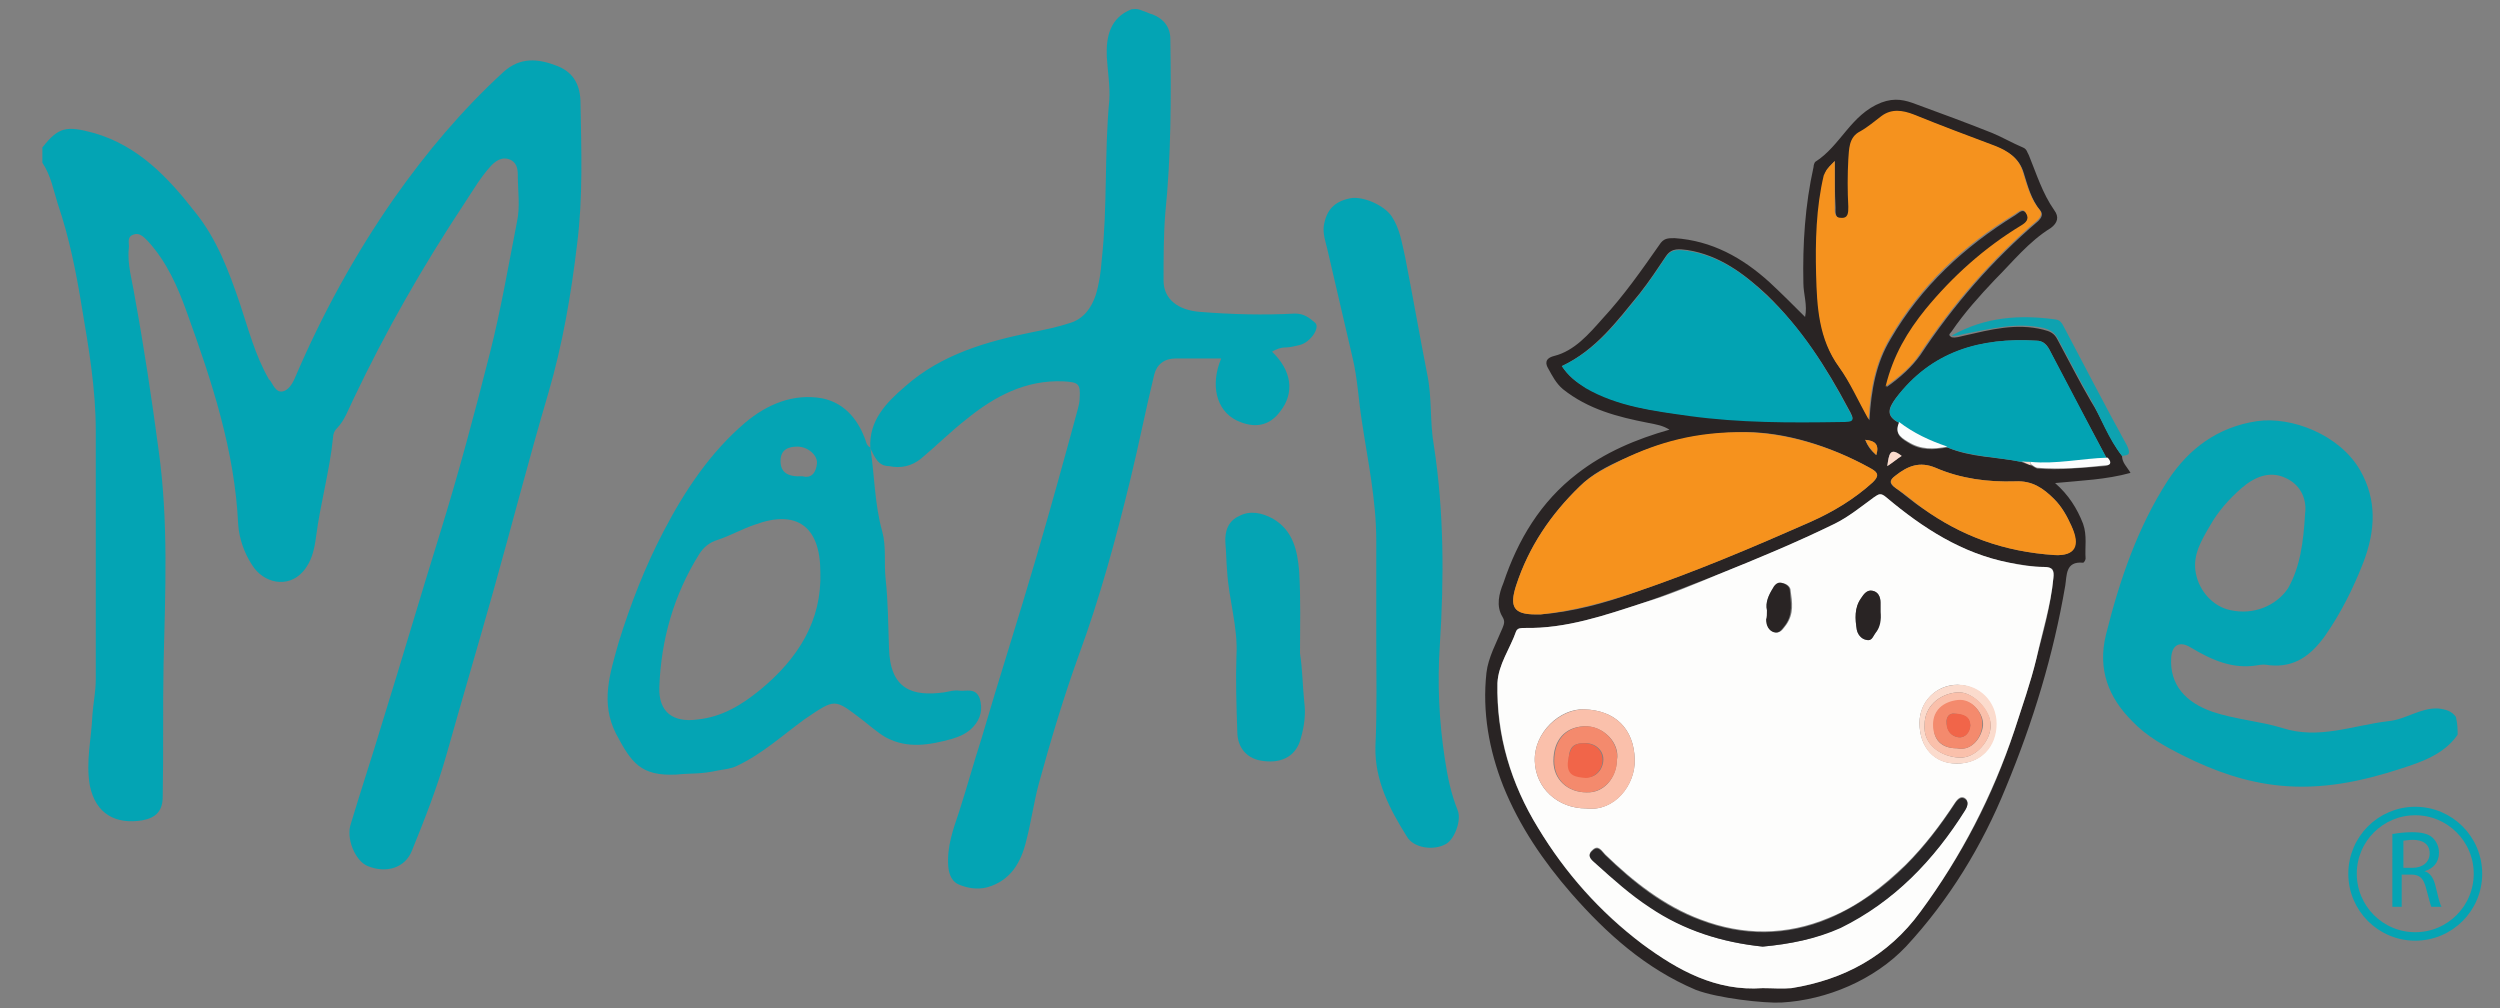 <?xml version="1.0" encoding="utf-8"?>
<!-- Generator: Adobe Illustrator 22.1.0, SVG Export Plug-In . SVG Version: 6.00 Build 0)  -->
<svg version="1.1" id="Livello_1" xmlns="http://www.w3.org/2000/svg" xmlns:xlink="http://www.w3.org/1999/xlink" x="0px" y="0px"
	 viewBox="0 0 295 119" style="enable-background:new 0 0 295 119;" xml:space="preserve">
<rect x="0" y="0" width="295" height="119" fill="#808080" stroke="none"/>
<style type="text/css">
	.st0{fill:#03A4B4;}
	.st1{fill:#292424;}
	.st2{fill:#04A4B4;}
	.st3{fill:#0EA2B0;}
	.st4{fill:#FDFDFC;}
	.st5{fill:#F6921D;}
	.st6{fill:#F5921E;}
	.st7{fill:#02A3B3;}
	.st8{fill:#FCFDFD;}
	.st9{fill:#FBDBCD;}
	.st10{fill:#292627;}
	.st11{fill:#FAC0AB;}
	.st12{fill:#F48A6D;}
	.st13{fill:#F16549;}
	.st14{fill:none;stroke:#04A4B4;stroke-miterlimit:10;}
</style>
<g>
	<path class="st0" d="M5,17.4c1.9-2.4,2.8-2.6,6.1-1.7c5.2,1.5,8.7,5.2,11.9,9.3c2.6,3.2,4,7,5.3,10.8c1,3,1.8,6.1,3.4,8.9
		c0,0,0,0.1,0.1,0.1c0.4,0.5,0.7,1.5,1.5,1.4c0.7-0.1,1.2-0.9,1.5-1.6c3.2-7.5,7.1-14.6,11.7-21.2c3.8-5.4,8-10.4,12.9-14.9
		c2-1.8,4.1-1.6,6.4-0.7c2,0.8,2.7,2.4,2.7,4.4c0.1,5.5,0.3,11.1-0.4,16.6c-0.7,5.9-1.7,11.8-3.4,17.6c-2.3,7.8-4.3,15.6-6.5,23.4
		c-1.8,6.4-3.7,12.8-5.5,19.2c-1.1,3.9-2.6,7.7-4.1,11.4c-0.8,2-3,2.7-5.2,1.8c-1.5-0.6-2.6-3.3-2-5c1.2-4,2.5-7.9,3.7-11.9
		c2.3-7.4,4.5-14.9,6.8-22.3c2.2-7.1,4.1-14.2,5.9-21.3c1.3-5.1,2.2-10.4,3.2-15.5c0.4-1.8,0.1-3.7,0.1-5.6c0-0.8-0.2-1.5-1-1.8
		c-0.8-0.3-1.5,0.1-2.1,0.7c-1.3,1.4-2.2,3-3.2,4.5c-4.9,7.4-9.3,15.1-13.1,23.1c-0.6,1.2-1,2.5-2,3.5c-0.2,0.2-0.4,0.6-0.4,1
		c-0.4,4-1.5,7.8-2,11.7c-0.2,1.5-0.5,3-1.6,4.2c-1.7,1.9-4.6,1.4-6-0.9c-0.9-1.4-1.5-3.1-1.6-4.8C27.7,53.2,25,45,22.1,37
		c-1.1-3.1-2.4-6.1-4.7-8.6c-0.5-0.5-1-1-1.7-0.7c-0.8,0.3-0.4,1.1-0.5,1.6c-0.2,1.9,0.4,3.8,0.7,5.7c1.1,6,2,12,2.8,18
		c1.2,8.5,0.8,16.9,0.6,25.4c-0.1,5.2,0,10.4-0.1,15.6c0,1.7-0.8,2.5-2.4,2.8c-3.1,0.5-5.5-0.7-6.2-4.1c-0.5-2.9,0.2-5.6,0.3-8.3
		c0.1-1.4,0.4-2.8,0.4-4.2c0-9.8,0-19.6,0-29.4c0-4.8-0.8-9.6-1.6-14.3C9,32.2,8.2,28.1,6.8,24C6.3,22.4,6,20.7,5,19.2
		C5,18.6,5,18,5,17.4z"/>
	<path class="st0" d="M102.7,52.9c-0.2-3.3,1.9-5.4,4.1-7.3c4.3-3.8,9.6-5.3,15-6.4c1.5-0.3,3-0.6,4.5-1.1c1.6-0.5,2.5-1.8,3-3.3
		c0.4-1.3,0.6-2.7,0.7-4.1c0.7-6.3,0.3-12.6,0.9-18.9c0.1-1.7-0.2-3.4-0.3-5.1c-0.1-2.4,0.4-4.6,2.9-5.6c0.7-0.1,0.9,0,1.4,0.2
		c0.6,0.2,0.7,0.3,1.1,0.4c1.3,0.5,2.1,1.5,2.1,2.9c0.1,6.9,0.1,13.8-0.6,20.6c-0.2,2.6-0.2,5.3-0.2,7.9c0,2.2,1.7,3.5,4.3,3.7
		c3.7,0.3,7.5,0.4,11.2,0.2c1.1,0,1.7,0.5,2.4,1.1c0.6,0.6-0.6,2.3-1.8,2.6c-0.5,0.1-1.1,0.3-1.7,0.3c-0.6,0-1.1,0.2-1.6,0.5
		c2.3,2.2,2.7,4.8,1,7c-1.3,1.8-3.1,2.1-5.2,1.1c-2.4-1.2-3.1-4.2-1.8-7.3c-1.8,0-3.6,0-5.4,0c-1.3,0-2.2,0.7-2.5,1.9
		c-1,4.1-1.8,8.2-2.8,12.3c-1.7,7-3.6,14-6.1,20.8c-1.8,5-3.3,10-4.7,15.1c-0.6,2.2-0.9,4.5-1.5,6.8c-0.6,2.5-1.8,4.7-4.6,5.5
		c-1.2,0.3-2.3,0.1-3.3-0.3c-0.8-0.3-1.2-1.1-1.3-2.1c-0.2-2.4,0.6-4.5,1.3-6.6c0.9-2.8,1.7-5.7,2.6-8.5c2.1-7.2,4.4-14.3,6.5-21.5
		c1.7-5.8,3.3-11.6,4.9-17.5c0.1-0.4,0.2-0.8,0.2-1.2c0.1-1.7-0.1-1.9-1.9-2c-4.5-0.2-8.2,1.8-11.5,4.5c-1.8,1.4-3.5,3.1-5.3,4.6
		c-1.1,0.9-2.4,1.2-3.8,0.9C103.6,55,103.2,53.9,102.7,52.9L102.7,52.9z"/>
	<path class="st1" d="M250.4,53.8c0,0.8,0.6,1.3,1,2c-2.9,0.8-5.8,0.9-8.9,1.2c1.6,1.4,2.6,3,3.3,4.8c0.5,1.4,0.2,2.8,0.3,4.1
		c0,0.2-0.2,0.5-0.3,0.5c-2.1-0.2-1.9,1.5-2.1,2.7c-1.4,8.2-3.8,16.1-7,23.8c-2.8,6.9-6.7,13.3-11.8,18.8c-3.7,3.9-9.3,6.3-14.7,6.6
		c-2,0.1-7.5-0.5-10.1-1.5c-5.9-2.5-10.5-6.6-14.7-11.4c-3.3-3.8-6.1-7.9-8-12.6c-1.7-4.3-2.5-8.8-2-13.4c0.2-1.8,1.2-3.6,1.9-5.3
		c0.2-0.5,0.3-0.8,0-1.3c-0.8-1.3-0.4-2.8,0.1-4c1.7-5.1,4.4-9.6,8.7-12.9c3.2-2.5,7-4.1,10.9-5.2c-0.8-0.5-1.5-0.6-2.5-0.8
		c-3.6-0.7-7.1-1.6-10.1-4c-0.8-0.7-1.2-1.5-1.7-2.4c-0.3-0.5-0.5-1.2,0.7-1.5c2.4-0.6,4.1-2.6,5.7-4.4c2.5-2.7,4.6-5.7,6.7-8.7
		c0.5-0.8,1-0.8,1.8-0.8c4.4,0.3,8,2.3,11.2,5.2c1.4,1.3,2.8,2.7,4.2,4.1c0.3-1.4-0.2-2.7-0.2-4c-0.1-4.6,0.2-9.2,1.2-13.7
		c0-0.2,0.1-0.5,0.2-0.6c3-1.9,4.2-5.6,7.8-7c1.6-0.6,2.8-0.3,4.1,0.2c3,1.1,6,2.2,9,3.4c1.2,0.5,2.4,1.2,3.6,1.7
		c0.5,0.2,0.5,0.6,0.7,0.9c0.9,2.2,1.6,4.5,3,6.5c0.6,0.8,0.4,1.5-0.4,2.1c-2.6,1.6-4.5,4-6.6,6.1c-1.8,1.9-3.6,3.9-5.1,6.1
		c-0.2,0.3-0.5,0.4,0,0.7c0.5,0.1,1-0.1,1.5-0.2c3.1-0.7,6.1-1.5,9.3-0.7c0.8,0.2,1.3,0.4,1.7,1.2c1.3,2.4,2.5,4.8,3.9,7.2
		C248,49.3,248.8,51.7,250.4,53.8z M239.6,54.9c0.3,0.1,0.5,0.3,0.8,0.4c2.7,0.2,5.3-0.1,8-0.3c0.7-0.1,0.7-0.5,0.2-0.9
		c-2.3-4.3-4.6-8.6-6.8-12.9c-0.3-0.6-0.8-1-1.5-1c-6.6-0.4-12.4,1.3-16.6,6.8c-0.9,1.2-1.2,2.1,0.4,2.9c-0.5,1.2,0,1.7,1,2.3
		c1.5,1,3,0.9,4.7,0.6c2.8,1.2,5.8,1.1,8.7,1.7C238.8,54.6,239.2,54.8,239.6,54.9z M208,116.6c1.1,0,2.3,0.1,3.4,0
		c6.2-1,11.4-3.8,15.2-9c4.9-6.6,8.6-13.7,11.1-21.4c0.9-2.8,1.9-5.6,2.6-8.5c0.8-3.1,1.7-6.2,2-9.5c0.1-0.9,0-1.3-1.1-1.3
		c-1.4,0-2.8-0.3-4.1-0.5c-5.6-1.1-10.3-4.1-14.5-7.7c-0.7-0.6-0.9-0.4-1.5,0c-1.5,1.1-2.9,2.3-4.6,3.1c-4.5,2.2-9.2,4.2-13.8,6
		c-2.9,1.1-5.8,2.3-8.7,3.3c-4.6,1.5-9.1,3.1-14.1,3c-0.5,0-0.9,0-1,0.4c-0.7,2.1-2.1,3.9-2.2,6.1c-0.2,6.2,1.6,11.9,4.8,17.1
		c3.2,5.3,7.3,10,12.3,13.7C198,114.5,202.5,117,208,116.6z M206.1,51c-6,0-10.4,1.3-14.6,3.2c-1.8,0.8-3.6,1.7-5.1,3.2
		c-3.4,3.3-6,7.1-7.5,11.7c-0.8,2.5-0.3,3.4,2.3,3.4c0.2,0,0.4,0,0.6,0c3.8-0.3,7.5-1.3,11.1-2.6c7-2.4,13.9-5.3,20.7-8.3
		c2.7-1.2,5.2-2.7,7.4-4.7c0.7-0.7,0.7-1.1-0.2-1.6C215.8,52.5,210.5,51,206.1,51z M216.5,19c-1.1,1.1-1,1.1-1.2,1.8
		c-0.9,3.9-1,7.8-0.9,11.7c0.1,3.8,0.3,7.6,2.7,10.9c1.3,1.8,2.3,3.9,3.5,6.2c0.2-3.6,0.8-6.8,2.5-9.6c3.6-6.2,8.7-10.9,14.7-14.6
		c0.5-0.3,0.9-0.9,1.4-0.1c0.3,0.6-0.1,1-0.6,1.4c-4.4,2.6-8.1,5.9-11.3,9.9c-2.1,2.6-3.8,5.4-4.7,9.1c1.7-1.2,3-2.4,4-3.8
		c3.9-5.9,8.5-11.2,13.9-15.8c0.4-0.4,0.6-0.8,0.3-1.2c-1.1-1.3-1.5-2.9-2-4.5c-0.5-1.7-1.8-2.5-3.3-3.1c-3.2-1.2-6.4-2.4-9.6-3.7
		c-1.3-0.5-2.6-0.7-3.8,0.2c-0.8,0.6-1.6,1.3-2.5,1.8c-1.4,0.8-1.3,2.3-1.4,3.3c-0.1,1.8,0,3.7,0,5.6c0,0.7,0,1.3-0.9,1.3
		c-0.8,0-0.7-0.8-0.7-1.3C216.5,22.7,216.5,21.1,216.5,19z M184.3,43.2c0.8,1.2,1.7,1.9,2.8,2.5c3.8,2.2,8.1,2.8,12.3,3.3
		c5.9,0.8,11.9,0.8,17.8,0.7c1.6,0,1.7-0.1,0.9-1.5c-2.6-4.9-5.6-9.5-9.6-13.4c-2.7-2.5-5.6-4.7-9.4-5.3c-0.9-0.1-1.8-0.3-2.5,0.7
		c-1,1.5-2,3-3.1,4.4C190.8,37.9,188.3,41.3,184.3,43.2z M242.5,65.5c2.2,0.1,3-1,1.9-3.5c-0.5-1.1-1.1-2.2-2-3.1
		c-1.3-1.3-2.6-2.2-4.6-2.1c-3.2,0.1-6.4-0.3-9.4-1.6c-1.9-0.8-3.3-0.2-4.7,0.9c-0.7,0.5-0.9,0.9,0,1.5c1.1,0.8,2.1,1.7,3.2,2.4
		C231.4,63.2,236.4,65.1,242.5,65.5z M221.4,53.7c0.4-1.3-0.2-1.7-1.3-1.8C220.4,52.7,220.8,53.2,221.4,53.7z M222.7,55
		c0.7-0.5,1.2-0.9,1.7-1.2C223,52.7,222.9,53.6,222.7,55z"/>
	<path class="st2" d="M290,86.7c-1.6,2.3-4.2,3.2-6.7,4c-4.6,1.5-9.3,2.5-14.3,2c-4-0.4-7.7-1.7-11.3-3.5c-2.2-1.1-4.4-2.3-6.1-4.1
		c-2.8-2.8-4.1-6.1-3.1-10.2c1.6-6.4,3.7-12.6,7.3-18.2c2.5-3.8,5.9-6.3,10.5-7c4.1-0.6,9.8,1.6,12.2,5.8c2,3.5,1.8,7.1,0.4,10.8
		c-1.2,3.1-2.7,6.1-4.6,8.8c-1.6,2.2-3.5,3.7-6.5,3.4c-0.5-0.1-0.9-0.1-1.4,0c-2.9,0.5-5.4-0.6-7.9-2.1c-1.3-0.8-2.2-0.3-2.3,1.2
		c-0.2,3.2,1.7,5.3,4.9,6.4c2.7,0.9,5.6,1.1,8.2,1.9c4.3,1.4,8.3-0.3,12.5-0.8c2.1-0.2,3.8-1.6,5.9-1.5c0.9,0.1,1.6,0.3,2.1,1
		C290,85.5,290,86.1,290,86.7z M272,60.6c0.2-1.4-0.3-3.3-2.3-4.2c-1.9-0.9-3.7-0.1-5.2,1.2c-1.5,1.3-2.8,2.8-3.7,4.4
		c-1,1.7-2.1,3.5-1.7,5.6c0.4,2.2,2.1,4,4.1,4.4c2.7,0.6,5.4-0.5,6.8-2.6C271.4,66.9,271.8,64.1,272,60.6z"/>
	<path class="st2" d="M102.7,52.8c0.5,3.3,0.5,6.7,1.4,9.9c0.5,1.8,0.2,3.7,0.4,5.6c0.3,2.7,0.3,5.4,0.4,8.1c0.1,5,2.8,5.8,6.5,5.3
		c0.6-0.1,1.2-0.3,1.8-0.2c0.8,0.1,1.9-0.4,2.4,0.9c0.4,1.3,0.1,2.4-0.7,3.3c-0.7,0.8-1.6,1.2-2.6,1.5c-2.6,0.7-5.2,1.2-7.8-0.2
		c-1-0.6-1.9-1.4-2.8-2.1c-3.3-2.5-3.1-2.5-6.8,0c-2.6,1.9-5,4.1-8,5.5c-0.6,0.3-1.5,0.4-2.1,0.5c-2.3,0.5-3,0.3-5,0.5
		c-4.2,0.2-5.3-1.4-7.1-4.8c-1.9-3.7-0.7-7.2,0.3-10.8c1.4-4.5,3.1-8.9,5.3-13.1c2.5-4.8,5.5-9.3,9.6-12.8c2.6-2.2,5.7-3.5,9.1-2.9
		c2.5,0.5,4.1,2.3,5,4.6C102.2,52,102.2,52.6,102.7,52.8C102.7,52.9,102.7,52.8,102.7,52.8z M96.8,67.5c0-5.4-2.8-7.4-7.7-5.6
		c-1.5,0.5-2.9,1.3-4.4,1.8c-1,0.3-1.7,0.9-2.2,1.7c-3,4.8-4.5,10.1-4.7,15.7c-0.1,2.9,1.6,4.2,4.5,3.8c2.9-0.3,5.2-1.7,7.4-3.5
		C94.2,77.7,97,73.2,96.8,67.5z M94.7,56.2c1.1,0.3,1.6-0.5,1.7-1.5c0.1-1-1.1-2-2.3-2c-1,0-2,0.3-2,1.7
		C92.1,55.7,92.9,56.3,94.7,56.2z"/>
	<path class="st0" d="M162.4,75.3c0-3.8,0-7.7,0-11.5c0-4.8-1-9.4-1.7-14.1c-0.4-2.5-0.5-5-1.1-7.5c-1-4.3-2-8.6-3-12.9
		c-0.2-0.8-0.5-1.7-0.4-2.6c0.3-1.9,1.2-2.9,3.1-3.3c1.5-0.3,4,0.8,4.9,2.1c1,1.5,1.2,3.1,1.6,4.8c0.9,4.6,1.7,9.2,2.6,13.8
		c0.6,2.8,0.3,5.7,0.8,8.5c1.2,7.8,1.2,15.7,0.7,23.5c-0.3,4.5-0.1,9,0.6,13.5c0.3,2,0.7,4,1.5,6c0.5,1.2-0.4,3.5-1.4,4
		c-1.4,0.8-3.8,0.5-4.6-0.9c-2-3.2-3.8-6.6-3.7-10.6C162.5,83.8,162.4,79.6,162.4,75.3z"/>
	<path class="st2" d="M153.4,77.1c0.3,1.9,0.3,3.8,0.5,5.7c0.2,1.5,0,2.9-0.4,4.3c-0.5,2-2.1,3-4.4,2.7c-1.9-0.2-3.1-1.5-3.1-3.5
		c-0.1-3-0.2-5.9-0.1-8.9c0.2-3.4-0.9-6.6-1.1-10c-0.1-1.1-0.1-2.2-0.2-3.3c-0.1-1.4,0.3-2.6,1.6-3.2c1.3-0.7,2.7-0.4,4,0.3
		c2.4,1.4,2.9,3.8,3.1,6.2C153.5,70.7,153.4,73.9,153.4,77.1z"/>
	<path class="st3" d="M250.4,53.8c-1.6-2-2.5-4.5-3.7-6.7c-1.4-2.4-2.6-4.8-3.9-7.2c-0.4-0.7-0.9-1-1.7-1.2
		c-3.2-0.7-6.2,0.1-9.3,0.7c-0.5,0.1-1,0.3-1.5,0.2c3.9-2.2,8-2.5,12.3-1.9c0.5,0.1,0.7,0.4,0.9,0.8c2.5,4.7,4.9,9.4,7.5,14.1
		C251.5,53.7,251.1,53.7,250.4,53.8z"/>
	<path class="st4" d="M208,116.6c-5.5,0.4-10-2.1-14.2-5.2c-5-3.8-9.1-8.4-12.3-13.7c-3.2-5.2-4.9-10.9-4.8-17.1
		c0.1-2.2,1.5-4.1,2.2-6.1c0.2-0.4,0.6-0.4,1-0.4c4.9,0.1,9.5-1.5,14.1-3c3-0.9,5.8-2.1,8.7-3.3c4.7-1.9,9.3-3.8,13.8-6
		c1.6-0.8,3.1-2,4.6-3.1c0.6-0.4,0.8-0.6,1.5,0c4.3,3.6,8.9,6.6,14.5,7.7c1.4,0.3,2.8,0.5,4.1,0.5c1,0,1.2,0.4,1.1,1.3
		c-0.3,3.2-1.3,6.3-2,9.5c-0.7,2.9-1.7,5.7-2.6,8.5c-2.6,7.7-6.3,14.9-11.1,21.4c-3.8,5.2-9,8-15.2,9
		C210.3,116.7,209.1,116.6,208,116.6z M208,111.7c3.2-0.3,6.3-0.9,9.2-2.3c6.4-3.1,11-8,14.7-13.9c0.3-0.4,0.4-1,0-1.3
		c-0.4-0.3-0.8-0.1-1.2,0.5c-1.7,2.6-3.6,5.1-5.8,7.3c-2.7,2.6-5.6,4.9-9.1,6.3c-5,2.1-10.1,2.1-15.1,0.2c-4.3-1.6-8-4.5-11.3-7.7
		c-0.4-0.4-0.8-1.2-1.5-0.5c-0.8,0.7,0.1,1.2,0.5,1.6c2,1.8,4.1,3.6,6.3,5.1C198.8,109.8,203.2,111.2,208,111.7z M187.2,95.4
		c3.3,0.4,5.8-2.8,5.7-5.8c-0.1-3.6-2.3-5.8-6-5.9c-2.8-0.1-5.9,2.7-5.8,6.1C181.2,93,183.8,95.4,187.2,95.4z M226.5,85.3
		c0,2.9,1.8,4.8,4.4,4.8c2.7,0,4.6-1.9,4.6-4.7c0-2.5-1.9-4.5-4.5-4.6C228.5,80.8,226.5,82.8,226.5,85.3z M208.5,72
		c0,0.4,0,0.7,0,1.1c0,0.7,0.2,1.3,0.9,1.5c0.7,0.2,1-0.4,1.4-0.9c0.9-1.3,0.7-2.6,0.5-4c0-0.5-0.5-0.8-0.9-0.9
		c-0.5-0.1-0.9,0.2-1.1,0.6C208.7,70.2,208.3,71.1,208.5,72z M221.9,72.2c0-0.4,0-0.7,0-1.1c0-0.7-0.3-1.3-1-1.4
		c-0.6-0.1-0.9,0.4-1.3,0.9c-0.8,1.2-0.7,2.5-0.5,3.7c0.1,0.5,0.4,1,1.1,1.2c0.7,0.2,0.8-0.5,1.1-0.8
		C221.8,74,221.9,73.1,221.9,72.2z"/>
	<path class="st5" d="M206.1,51c4.4,0.1,9.7,1.5,14.7,4.3c0.9,0.5,0.9,0.9,0.2,1.6c-2.2,2-4.7,3.5-7.4,4.7c-6.8,3-13.6,5.9-20.7,8.3
		c-3.6,1.2-7.3,2.2-11.1,2.6c-0.2,0-0.4,0-0.6,0c-2.6,0-3.1-0.9-2.3-3.4c1.5-4.6,4.1-8.4,7.5-11.7c1.4-1.4,3.3-2.3,5.1-3.2
		C195.7,52.2,200.1,50.9,206.1,51z"/>
	<path class="st6" d="M216.5,19c0,2,0,3.7,0,5.4c0,0.5-0.1,1.3,0.7,1.3c0.9,0.1,0.9-0.6,0.9-1.3c-0.1-1.9-0.1-3.7,0-5.6
		c0.1-1.1,0-2.6,1.4-3.3c0.9-0.5,1.7-1.2,2.5-1.8c1.2-0.9,2.5-0.7,3.8-0.2c3.2,1.3,6.4,2.5,9.6,3.7c1.5,0.6,2.8,1.4,3.3,3.1
		c0.5,1.6,0.9,3.2,2,4.5c0.3,0.4,0.1,0.8-0.3,1.2c-5.4,4.6-10,9.9-13.9,15.8c-0.9,1.4-2.3,2.6-4,3.8c0.9-3.7,2.6-6.5,4.7-9.1
		c3.2-3.9,7-7.3,11.3-9.9c0.5-0.3,1-0.7,0.6-1.4c-0.4-0.8-0.9-0.2-1.4,0.1c-6.1,3.7-11.1,8.4-14.7,14.6c-1.7,2.9-2.3,6-2.5,9.6
		c-1.3-2.3-2.2-4.4-3.5-6.2c-2.4-3.3-2.6-7.1-2.7-10.9c-0.1-3.9,0-7.9,0.9-11.7C215.5,20.1,215.4,20.1,216.5,19z"/>
	<path class="st7" d="M184.3,43.2c4.1-1.9,6.6-5.3,9.2-8.5c1.1-1.4,2.1-2.9,3.1-4.4c0.7-1,1.6-0.8,2.5-0.7c3.8,0.6,6.7,2.7,9.4,5.3
		c4.1,3.8,7,8.5,9.6,13.4c0.8,1.4,0.7,1.5-0.9,1.5c-6,0.1-11.9,0.1-17.8-0.7c-4.2-0.6-8.5-1.1-12.3-3.3
		C186,45.1,185,44.3,184.3,43.2z"/>
	<path class="st7" d="M238.5,54.5c-2.9-0.6-5.9-0.6-8.7-1.7c-2-0.7-3.9-1.6-5.7-2.9c-1.5-0.8-1.3-1.6-0.4-2.9
		c4.2-5.6,10-7.2,16.6-6.8c0.7,0,1.1,0.4,1.5,1c2.3,4.3,4.5,8.6,6.8,12.9c-3,0.1-6,0.8-9.1,0.5C239.2,54.5,238.8,54.5,238.5,54.5z"
		/>
	<path class="st6" d="M242.5,65.5c-6.2-0.4-11.1-2.3-15.6-5.5c-1.1-0.8-2.1-1.7-3.2-2.4c-0.8-0.6-0.7-1,0-1.5
		c1.4-1.1,2.8-1.7,4.7-0.9c3,1.3,6.2,1.7,9.4,1.6c2-0.1,3.3,0.8,4.6,2.1c0.9,0.9,1.5,2,2,3.1C245.6,64.5,244.8,65.6,242.5,65.5z"/>
	<path class="st8" d="M239.6,54.5c3,0.3,6-0.4,9.1-0.5c0.4,0.4,0.5,0.9-0.2,0.9c-2.7,0.3-5.3,0.5-8,0.3c-0.3,0-0.5-0.2-0.8-0.4
		C239.6,54.8,239.6,54.7,239.6,54.5z"/>
	<path class="st8" d="M224.1,49.8c1.7,1.3,3.6,2.2,5.7,2.9c-1.6,0.3-3.1,0.4-4.7-0.6C224.1,51.5,223.6,51,224.1,49.8z"/>
	<path class="st6" d="M221.4,53.7c-0.6-0.6-1-1.1-1.3-1.8C221.2,52,221.8,52.4,221.4,53.7z"/>
	<path class="st9" d="M222.7,55c0.2-1.4,0.3-2.3,1.7-1.2C223.9,54.1,223.5,54.5,222.7,55z"/>
	<path class="st9" d="M239.6,54.5c0,0.1,0,0.3,0,0.4c-0.4-0.2-0.7-0.3-1.1-0.5C238.8,54.5,239.2,54.5,239.6,54.5z"/>
	<path class="st10" d="M208,111.7c-4.8-0.5-9.3-1.9-13.3-4.6c-2.3-1.5-4.3-3.3-6.3-5.1c-0.4-0.4-1.3-0.9-0.5-1.6
		c0.7-0.7,1.1,0.1,1.5,0.5c3.3,3.2,6.9,6.1,11.3,7.7c5,1.9,10.1,1.9,15.1-0.2c3.5-1.5,6.5-3.7,9.1-6.3c2.2-2.2,4.1-4.7,5.8-7.3
		c0.4-0.6,0.8-0.8,1.2-0.5c0.4,0.3,0.3,0.8,0,1.3c-3.7,5.9-8.4,10.8-14.7,13.9C214.3,110.8,211.2,111.4,208,111.7z"/>
	<path class="st11" d="M187.2,95.4c-3.5,0-6-2.5-6.1-5.6c-0.1-3.4,3-6.1,5.8-6.1c3.7,0.1,5.9,2.3,6,5.9
		C193,92.7,190.5,95.8,187.2,95.4z M190.8,89.7c0.4-2-1.6-4.1-3.9-4c-2.2,0.1-3.6,1.6-3.6,4.1c0,2.2,1.7,3.7,3.9,3.7
		C189.2,93.6,190.7,91.9,190.8,89.7z"/>
	<path class="st9" d="M226.5,85.3c0-2.6,2-4.5,4.6-4.5c2.5,0,4.5,2,4.5,4.6c0,2.8-1.9,4.7-4.6,4.7C228.3,90.2,226.5,88.3,226.5,85.3
		z M227.1,85.5c-0.2,2.4,2,3.8,4.1,3.9c1.9,0.1,3.7-2,3.7-3.8c0-1.7-2.1-4.1-4-3.9C228.8,81.9,227.1,83.4,227.1,85.5z"/>
	<path class="st1" d="M208.5,72c-0.2-0.9,0.2-1.8,0.7-2.6c0.2-0.4,0.6-0.8,1.1-0.6c0.4,0.1,0.9,0.4,0.9,0.9c0.1,1.4,0.4,2.7-0.5,4
		c-0.4,0.5-0.7,1.1-1.4,0.9c-0.6-0.2-0.9-0.8-0.9-1.5C208.5,72.8,208.5,72.5,208.5,72z"/>
	<path class="st1" d="M221.9,72.2c0.1,0.9,0,1.8-0.6,2.5c-0.3,0.4-0.4,1-1.1,0.8c-0.6-0.1-1-0.7-1.1-1.2c-0.2-1.3-0.3-2.6,0.5-3.7
		c0.3-0.5,0.7-1,1.3-0.9c0.7,0.1,1,0.7,1,1.4C221.9,71.5,221.9,71.8,221.9,72.2z"/>
	<path class="st12" d="M190.8,89.7c0,2.1-1.6,3.8-3.5,3.8c-2.3,0-3.9-1.5-3.9-3.7c0-2.5,1.4-4,3.6-4.1
		C189.2,85.6,191.1,87.7,190.8,89.7z M186.9,87.7c-1.4,0-1.8,0.6-1.8,2.2c-0.1,1.6,1,1.7,2.1,1.8c1.1,0.1,2-0.9,2-2.1
		C189.2,88.5,188.2,87.6,186.9,87.7z"/>
	<path class="st11" d="M227.1,85.5c0-2.1,1.7-3.6,3.8-3.8c1.9-0.2,4.1,2.1,4,3.9c0,1.9-1.8,3.9-3.7,3.8
		C229.1,89.3,226.9,88,227.1,85.5z M230.9,88.3c1.9,0.4,3-1.5,3.1-2.7c0.1-1.4-1.3-3.1-2.9-2.9c-1.8,0.2-3,1.2-2.9,2.9
		C228.1,87.3,229.1,88.3,230.9,88.3z"/>
	<path class="st13" d="M186.9,87.7c1.3,0,2.2,0.8,2.2,2c0,1.1-0.9,2.1-2,2.1c-1.1-0.1-2.2-0.2-2.1-1.8
		C185.2,88.3,185.6,87.7,186.9,87.7z"/>
	<path class="st12" d="M230.9,88.3c-1.7,0-2.8-1-2.8-2.8c0-1.7,1.2-2.7,2.9-2.9c1.7-0.2,3,1.5,2.9,2.9
		C233.9,86.8,232.8,88.7,230.9,88.3z M230.5,84.2c-0.4,0-0.9,0.3-0.8,1.2c0.1,0.9,0.6,1.5,1.4,1.6c0.8,0.1,1.3-0.6,1.4-1.4
		C232.4,84.6,231.8,84.3,230.5,84.2z"/>
	<path class="st13" d="M230.5,84.2c1.3,0,2,0.4,2,1.4c0,0.8-0.6,1.5-1.4,1.4c-0.8-0.1-1.4-0.7-1.4-1.6
		C229.6,84.5,230.1,84.2,230.5,84.2z"/>
	<g>
		<circle class="st14" cx="285" cy="103.1" r="7.4"/>
		<g>
			<path class="st2" d="M282.4,98.4c0.6-0.1,1.4-0.2,2.2-0.2c1.2,0,2,0.2,2.5,0.7c0.4,0.4,0.7,1,0.7,1.7c0,1.2-0.7,1.9-1.7,2.2v0
				c0.7,0.2,1.1,0.9,1.3,1.8c0.3,1.2,0.5,2.1,0.7,2.4h-1.2c-0.1-0.2-0.3-1-0.6-2.1c-0.3-1.2-0.7-1.7-1.8-1.7h-1.1v3.8h-1.1V98.4z
				 M283.5,102.4h1.2c1.2,0,2-0.7,2-1.7c0-1.1-0.8-1.6-2-1.6c-0.5,0-0.9,0.1-1.1,0.1V102.4z"/>
		</g>
	</g>
</g>
</svg>

